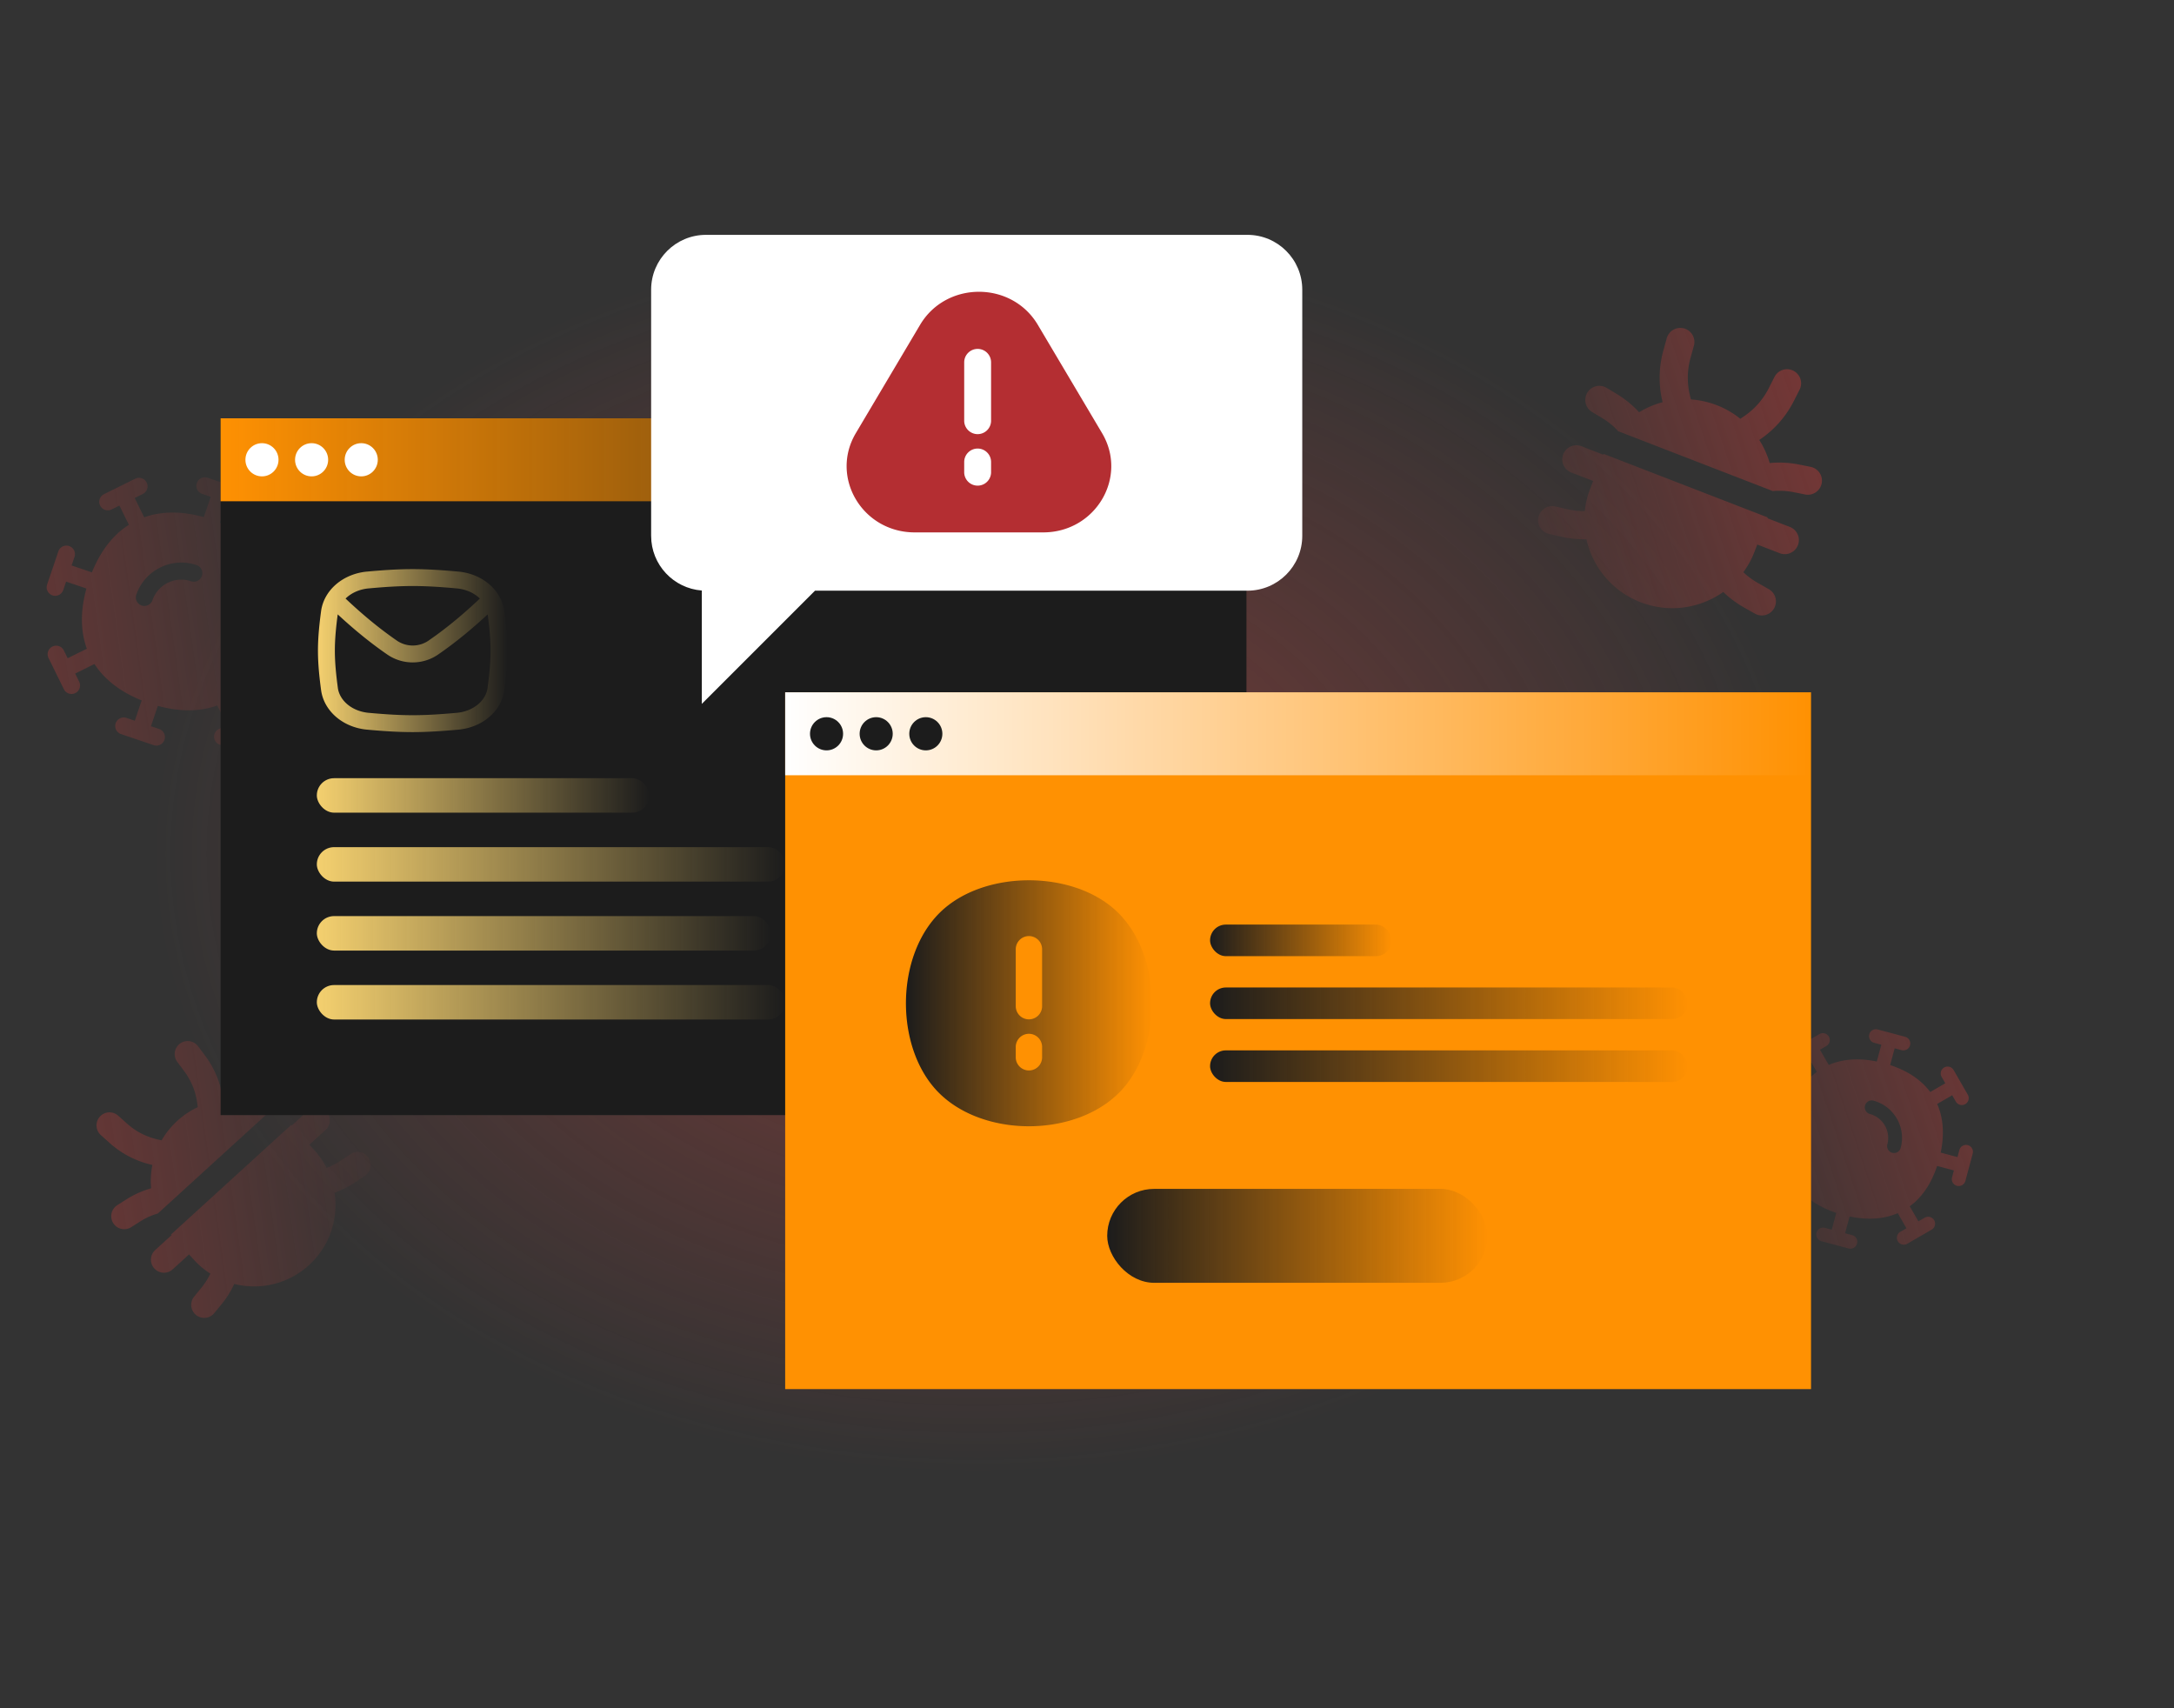 <svg xmlns="http://www.w3.org/2000/svg" width="611" height="480" fill="none" viewBox="0 0 611 480"><rect x="0" y="0" width="611" height="480" fill="#333333" stroke="none"/><g clip-path="url(#a)"><ellipse cx="275" cy="240" fill="url(#b)" rx="232" ry="174"/><path fill="url(#c)" d="M86.508 312.198a3.66 3.66 0 1 1 4.93 5.409l-4.501 4.104 1.387 1.522a23 23 0 0 1 3.466 4.988 19.2 19.2 0 0 0 3.976-2.047l2.757-1.855a3.66 3.66 0 0 1 4.086 6.072l-2.756 1.855a26.5 26.5 0 0 1-5.818 2.949c1.107 7.301-1.335 15.002-7.202 20.352-5.885 5.365-13.807 7.082-20.993 5.281a26.6 26.6 0 0 1-3.532 5.652l-2.1 2.574a3.66 3.66 0 0 1-5.67-4.629l2.1-2.573a19.2 19.2 0 0 0 2.475-3.92 23 23 0 0 1-4.594-3.876l-1.388-1.521-4.626 4.218a3.66 3.66 0 0 1-4.932-5.408l4.628-4.22-.151-.172 33.797-30.816.158.166zM50.57 293.293a3.66 3.66 0 0 1 5.12.753l1.983 2.665a26.54 26.54 0 0 1 4.998 12.214l.03.226a23 23 0 0 1 6.636.225 26.5 26.5 0 0 1 3.739-6.578l1.845-2.377a3.66 3.66 0 0 1 5.784 4.487l-1.846 2.378a19.2 19.2 0 0 0-2.614 4.53l.096.053-32.036 29.211-.015-.033a19.2 19.2 0 0 0-4.905 2.231l-2.538 1.618a3.66 3.66 0 0 1-3.936-6.171l2.538-1.619a26.5 26.5 0 0 1 7.026-3.153 23 23 0 0 1 .353-6.569l-.32-.075a26.55 26.55 0 0 1-11.702-6.101l-2.471-2.22a3.658 3.658 0 1 1 4.89-5.444l2.473 2.22a19.2 19.2 0 0 0 8.474 4.416l1.252.293a22.9 22.9 0 0 1 4.42-5.493 22.9 22.9 0 0 1 5.743-3.835l-.168-1.22a19.2 19.2 0 0 0-3.618-8.845l-1.983-2.666a3.66 3.66 0 0 1 .752-5.121m4.75-157.53a2.4 2.4 0 0 1 3.04-1.501l9.333 3.164a2.399 2.399 0 0 1-1.54 4.542l-2.393-.812-1.937 5.713c5.856 2.376 10.352 5.813 13.2 10.258l5.48-2.714-1.123-2.282a2.4 2.4 0 0 1 1.093-3.211 2.4 2.4 0 0 1 3.211 1.093l2.136 4.342.045.081q.024.049.043.098l2.13 4.33a2.4 2.4 0 0 1-1.09 3.212 2.4 2.4 0 0 1-3.211-1.093l-1.116-2.268-5.477 2.713c1.806 4.997 1.792 10.701.089 16.846l5.82 1.973.816-2.406a2.398 2.398 0 0 1 4.542 1.539l-1.547 4.562q-.015.059-.033.118-.02.058-.046.113l-1.546 4.562a2.398 2.398 0 0 1-4.54-1.54l.814-2.406-5.82-1.973c-2.385 5.912-5.842 10.447-10.313 13.315l2.698 5.483 2.263-1.117a2.4 2.4 0 0 1 3.215 1.085 2.4 2.4 0 0 1-1.088 3.213l-4.356 2.156c-.021.011-.04.026-.062.036-.02.01-.044.017-.064.026l-4.357 2.16a2.4 2.4 0 0 1-3.215-1.084 2.4 2.4 0 0 1 1.086-3.215l2.279-1.13-2.702-5.49c-4.964 1.797-10.621 1.796-16.715.121l-1.937 5.713 2.394.811a2.4 2.4 0 0 1-1.54 4.542l-9.332-3.164a2.399 2.399 0 0 1 1.54-4.542l2.397.813 1.935-5.706c-5.882-2.365-10.399-5.794-13.267-10.235l-5.417 2.683 1.123 2.282a2.4 2.4 0 0 1-1.091 3.211 2.4 2.4 0 0 1-3.211-1.093l-2.18-4.426-.007-.015-2.17-4.411a2.4 2.4 0 0 1 4.304-2.118l1.114 2.265 5.396-2.671c-1.835-5.015-1.831-10.746-.12-16.923l-5.708-1.936-.817 2.406a2.398 2.398 0 0 1-4.541-1.54l3.171-9.353a2.398 2.398 0 1 1 4.542 1.54l-.817 2.406 5.71 1.935c2.398-5.945 5.88-10.499 10.388-13.364l-2.66-5.401-2.262 1.122a2.4 2.4 0 0 1-2.13-4.299l4.354-2.157.068-.036.062-.027 4.358-2.157a2.4 2.4 0 0 1 3.214 1.085 2.4 2.4 0 0 1-1.087 3.212l-2.279 1.129 2.667 5.421c4.978-1.78 10.65-1.753 16.758-.053l1.934-5.708-2.397-.813a2.397 2.397 0 0 1-1.501-3.04m-.077 23.048c-6.996-2.372-14.586 1.393-16.959 8.392a2.399 2.399 0 0 0 4.541 1.54c1.527-4.502 6.401-6.909 10.879-5.391a2.4 2.4 0 0 0 3.04-1.501 2.4 2.4 0 0 0-1.5-3.04"/><path fill="url(#d)" fill-rule="evenodd" d="M513.994 291.316a1.94 1.94 0 0 0-2.653-.708l-3.391 1.964-.067.033-.073.048-3.382 1.958a1.944 1.944 0 0 0-.709 2.654 1.943 1.943 0 0 0 2.654.707l1.771-1.026 2.469 4.29c-3.463 2.553-6.018 6.401-7.634 11.305l-4.807-1.288.532-1.987a1.941 1.941 0 1 0-3.75-1.005l-1.01 3.767-.03.093q-.012.05-.021.098l-1.009 3.767a1.94 1.94 0 1 0 3.751 1.005l.532-1.987 4.808 1.288c-1.052 5.054-.764 9.662.958 13.604l-4.282 2.48-1.022-1.77a1.943 1.943 0 0 0-2.652-.715 1.944 1.944 0 0 0-.713 2.653l1.964 3.41.026.053.031.046 1.964 3.414a1.944 1.944 0 0 0 3.367-1.938l-1.027-1.787 4.287-2.483c2.535 3.443 6.346 5.986 11.203 7.597l-1.265 4.718-1.976-.53a1.943 1.943 0 0 0-1.006 3.751l7.708 2.065a1.941 1.941 0 1 0 1.005-3.75l-1.98-.531 1.263-4.713c5.023 1.052 9.608.773 13.536-.928l2.442 4.242-1.783 1.033a1.943 1.943 0 0 0 1.946 3.36l3.457-2 .012-.007 3.445-1.994a1.945 1.945 0 0 0 .707-2.655 1.945 1.945 0 0 0-2.655-.707l-1.768 1.024-2.433-4.225c3.491-2.552 6.065-6.414 7.689-11.343l4.716 1.264-.533 1.986a1.942 1.942 0 0 0 3.75 1.006l2.07-7.725a1.94 1.94 0 1 0-3.75-1.006l-.533 1.988-4.714-1.263c1.058-5.083.76-9.715-.987-13.671l4.219-2.442 1.019 1.773a1.944 1.944 0 0 0 2.652.715 1.944 1.944 0 0 0 .715-2.652l-1.963-3.41-.029-.056-.03-.046-1.965-3.411a1.943 1.943 0 0 0-2.652-.715 1.944 1.944 0 0 0-.713 2.653l1.028 1.784-4.234 2.452c-2.552-3.437-6.384-5.969-11.261-7.57l1.263-4.713 1.98.53a1.942 1.942 0 0 0 1.005-3.751l-7.707-2.065a1.942 1.942 0 1 0-1.005 3.751l1.976.529-1.264 4.719c-5.012-1.033-9.585-.74-13.501.973l-2.47-4.291 1.782-1.032a1.943 1.943 0 0 0 .707-2.654m10.166 19.377a1.944 1.944 0 0 1 2.379-1.373c5.777 1.548 9.196 7.496 7.647 13.277a1.941 1.941 0 0 1-3.75-1.005c.996-3.718-1.204-7.531-4.902-8.522a1.943 1.943 0 0 1-1.374-2.377m-79.699-185.285a3.958 3.958 0 0 0-2.858 7.383l6.144 2.377-.804 2.078a24.8 24.8 0 0 0-1.543 6.384 20.8 20.8 0 0 1-4.81-.509l-3.505-.793a3.958 3.958 0 0 0-1.745 7.721l3.504.793a28.8 28.8 0 0 0 7.019.698c1.738 7.795 7.212 14.605 15.219 17.705 8.031 3.109 16.691 1.742 23.233-2.883a28.7 28.7 0 0 0 5.77 4.317l3.126 1.774a3.957 3.957 0 1 0 3.907-6.883l-3.124-1.774a20.8 20.8 0 0 1-4.029-2.985 24.8 24.8 0 0 0 3.117-5.703l.804-2.076 6.314 2.444a3.958 3.958 0 0 0 2.858-7.382l-6.316-2.446.085-.232-46.126-17.857-.094.228zm28.845-33.111a3.96 3.96 0 0 0-4.87 2.76l-.957 3.463a28.7 28.7 0 0 0-.263 14.269l.057.24a24.9 24.9 0 0 0-6.603 2.822 28.7 28.7 0 0 0-6.341-5.171l-2.791-1.677a3.958 3.958 0 0 0-4.077 6.786l2.791 1.676c1.63.979 3.11 2.175 4.406 3.546l-.075.092 43.722 16.927.003-.04a20.8 20.8 0 0 1 5.819.333l3.191.64a3.96 3.96 0 0 0 4.659-3.103 3.96 3.96 0 0 0-3.104-4.659l-3.191-.641a28.7 28.7 0 0 0-8.317-.431 24.9 24.9 0 0 0-2.924-6.486l.292-.201a28.7 28.7 0 0 0 9.414-10.726l1.625-3.205a3.957 3.957 0 0 0-7.061-3.578l-1.624 3.205a20.8 20.8 0 0 1-6.818 7.767l-1.148.784a24.7 24.7 0 0 0-6.605-3.81 24.8 24.8 0 0 0-7.289-1.621l-.309-1.296a20.8 20.8 0 0 1 .191-10.333l.957-3.463a3.96 3.96 0 0 0-2.76-4.87" clip-rule="evenodd"/><path fill="#1c1c1c" d="M62 117.554h288.315v195.827H62z"/><rect width="93.447" height="9.688" x="89.044" y="218.697" fill="url(#e)" rx="4.844"/><rect width="131.629" height="9.688" x="89.044" y="238.074" fill="url(#f)" rx="4.844"/><rect width="127.61" height="9.688" x="89.044" y="257.451" fill="url(#g)" rx="4.844"/><rect width="131.629" height="9.688" x="89.044" y="276.827" fill="url(#h)" rx="4.844"/><path fill="url(#i)" d="M62 117.554h288.315v23.313H62z"/><ellipse cx="73.626" cy="129.211" fill="#fff" rx="4.65" ry="4.663"/><ellipse cx="87.576" cy="129.211" fill="#fff" rx="4.65" ry="4.663"/><ellipse cx="101.527" cy="129.211" fill="#fff" rx="4.65" ry="4.663"/><path fill="url(#j)" d="M115.994 159.941c4.433 0 8.757.324 12.899.7h.01c3.172.303 6.184 1.51 8.528 3.488 2.202 1.859 3.711 4.318 4.222 7.047l.089.55v.01c.469 3.537.883 7.268.883 11.107 0 3.84-.419 7.57-.879 11.103v.015c-.402 2.947-1.964 5.613-4.313 7.597-2.344 1.978-5.353 3.185-8.525 3.488l-.012.002c-4.149.376-8.473.698-12.902.698s-8.751-.322-12.896-.698l-.012-.002c-3.172-.303-6.184-1.51-8.527-3.488-2.35-1.983-3.909-4.65-4.311-7.597l-.003-.01c-.469-3.537-.88-7.269-.88-11.108s.411-7.567.88-11.107l.003-.01c.402-2.948 1.961-5.614 4.31-7.597 2.344-1.978 5.356-3.185 8.528-3.488h.012c4.145-.376 8.464-.7 12.896-.7m21.078 12.715c-4.368 4.051-8.945 7.847-13.91 11.27a12.615 12.615 0 0 1-14.336 0c-4.965-3.422-9.541-7.219-13.91-11.27-.444 3.389-.803 6.769-.803 10.187 0 3.515.379 6.994.84 10.476.228 1.671 1.129 3.309 2.67 4.61 1.546 1.306 3.627 2.17 5.915 2.389h-.002c4.102.372 8.252.678 12.458.678s8.356-.306 12.462-.678l.847-.112c1.952-.33 3.713-1.134 5.067-2.277 1.541-1.3 2.441-2.938 2.669-4.61.455-3.491.837-6.963.837-10.476 0-3.418-.359-6.801-.804-10.187m-21.078-7.966c-4.21 0-8.356.305-12.458.677-2.287.219-4.367 1.085-5.914 2.391a9 9 0 0 0-.5.458c4.556 4.299 9.278 8.27 14.399 11.8a7.87 7.87 0 0 0 8.947 0l2.11-1.496c4.319-3.143 8.365-6.602 12.289-10.305a9 9 0 0 0-.5-.457c-1.547-1.306-3.628-2.17-5.916-2.389v-.002c-4.097-.372-8.247-.677-12.457-.677"/><path fill="#ff9102" d="M220.673 194.557h288.315v195.827H220.673z"/><path fill="url(#k)" d="M220.673 194.557h288.315v23.313H220.673z"/><ellipse cx="232.3" cy="206.214" fill="#1c1c1c" rx="4.65" ry="4.663"/><ellipse cx="246.25" cy="206.214" fill="#1c1c1c" rx="4.65" ry="4.663"/><ellipse cx="260.201" cy="206.214" fill="#1c1c1c" rx="4.65" ry="4.663"/><path fill="url(#l)" fill-rule="evenodd" d="M289.18 247.385c8.53 0 17.254 2.477 23.473 7.67 7.005 5.853 10.545 15.271 11.035 24.625.491 9.357-2.038 19.151-7.8 25.917-6.312 7.412-16.665 10.917-26.708 10.917s-20.396-3.505-26.707-10.917c-5.762-6.766-8.291-16.56-7.801-25.917.491-9.354 4.03-18.772 11.036-24.625 6.218-5.193 14.942-7.67 23.472-7.67m0 15.682a3.703 3.703 0 0 1 3.703 3.703v15.997a3.703 3.703 0 1 1-7.406 0V266.77a3.703 3.703 0 0 1 3.703-3.703m0 27.462a3.703 3.703 0 0 1 3.703 3.703v2.897a3.703 3.703 0 0 1-7.406 0v-2.897a3.703 3.703 0 0 1 3.703-3.703" clip-rule="evenodd"/><rect width="51.042" height="8.877" x="340.089" y="259.835" fill="url(#m)" rx="4.438"/><rect width="134.262" height="8.877" x="340.089" y="277.511" fill="url(#n)" rx="4.438"/><rect width="134.262" height="8.877" x="340.089" y="295.187" fill="url(#o)" rx="4.438"/><rect width="106.845" height="26.397" x="311.178" y="334.112" fill="url(#p)" rx="13.198"/><path fill="#fff" d="M350.584 66C359.098 66 366 72.902 366 81.416v69.168c0 8.514-6.902 15.416-15.416 15.416H229.057l-31.812 31.812v-31.857c-7.967-.599-14.245-7.251-14.245-15.371V81.416C183 72.902 189.903 66 198.417 66z"/><path fill="#b42e32" fill-rule="evenodd" d="M258.585 91.298c7.355-12.397 25.743-12.397 33.098 0l18.053 30.428c7.355 12.397-1.839 27.893-16.549 27.893h-36.106c-14.71 0-23.904-15.496-16.549-27.893zm16.18 34.759a3.78 3.78 0 0 0-3.777 3.777v2.954a3.778 3.778 0 0 0 7.554 0v-2.954a3.78 3.78 0 0 0-3.777-3.777m0-28.006a3.777 3.777 0 0 0-3.777 3.776v16.314a3.778 3.778 0 1 0 7.554 0v-16.314a3.777 3.777 0 0 0-3.777-3.776" clip-rule="evenodd"/></g><defs><linearGradient id="c" x1="-150.77" x2="108.257" y1="327.004" y2="290.885" gradientUnits="userSpaceOnUse"><stop stop-color="#b42e32"/><stop offset="1" stop-color="#d2463f" stop-opacity="0"/></linearGradient><linearGradient id="d" x1="700" x2="483.445" y1="282.885" y2="355.385" gradientUnits="userSpaceOnUse"><stop stop-color="#b42e32"/><stop offset="1" stop-color="#d2463f" stop-opacity="0"/></linearGradient><linearGradient id="e" x1="89.044" x2="182.491" y1="223.542" y2="223.542" gradientUnits="userSpaceOnUse"><stop stop-color="#f4d06f"/><stop offset="1" stop-color="#f4d06f" stop-opacity="0"/></linearGradient><linearGradient id="f" x1="89.044" x2="220.673" y1="242.918" y2="242.918" gradientUnits="userSpaceOnUse"><stop stop-color="#f4d06f"/><stop offset="1" stop-color="#f4d06f" stop-opacity="0"/></linearGradient><linearGradient id="g" x1="89.044" x2="216.654" y1="262.295" y2="262.295" gradientUnits="userSpaceOnUse"><stop stop-color="#f4d06f"/><stop offset="1" stop-color="#f4d06f" stop-opacity="0"/></linearGradient><linearGradient id="h" x1="89.044" x2="220.673" y1="281.671" y2="281.671" gradientUnits="userSpaceOnUse"><stop stop-color="#f4d06f"/><stop offset="1" stop-color="#f4d06f" stop-opacity="0"/></linearGradient><linearGradient id="i" x1="62" x2="350.315" y1="129.211" y2="129.211" gradientUnits="userSpaceOnUse"><stop stop-color="#ff9102"/><stop offset="1" stop-color="#ff9102" stop-opacity="0"/></linearGradient><linearGradient id="j" x1="89.364" x2="142.625" y1="182.843" y2="182.843" gradientUnits="userSpaceOnUse"><stop stop-color="#f4d06f"/><stop offset="1" stop-color="#f4d06f" stop-opacity="0"/></linearGradient><linearGradient id="k" x1="220.673" x2="508.989" y1="206.214" y2="206.214" gradientUnits="userSpaceOnUse"><stop stop-color="#fff"/><stop offset="1" stop-color="#fff" stop-opacity="0"/></linearGradient><linearGradient id="l" x1="254.613" x2="323.748" y1="281.95" y2="281.95" gradientUnits="userSpaceOnUse"><stop stop-color="#1c1c1c"/><stop offset="1" stop-color="#1c1c1c" stop-opacity="0"/></linearGradient><linearGradient id="m" x1="340.089" x2="391.131" y1="264.274" y2="264.274" gradientUnits="userSpaceOnUse"><stop stop-color="#1c1c1c"/><stop offset="1" stop-color="#1c1c1c" stop-opacity="0"/></linearGradient><linearGradient id="n" x1="340.089" x2="474.351" y1="281.95" y2="281.95" gradientUnits="userSpaceOnUse"><stop stop-color="#1c1c1c"/><stop offset="1" stop-color="#1c1c1c" stop-opacity="0"/></linearGradient><linearGradient id="o" x1="340.089" x2="474.351" y1="299.626" y2="299.626" gradientUnits="userSpaceOnUse"><stop stop-color="#1c1c1c"/><stop offset="1" stop-color="#1c1c1c" stop-opacity="0"/></linearGradient><linearGradient id="p" x1="311.178" x2="418.023" y1="347.311" y2="347.311" gradientUnits="userSpaceOnUse"><stop stop-color="#1c1c1c"/><stop offset="1" stop-color="#1c1c1c" stop-opacity="0"/></linearGradient><radialGradient id="b" cx="0" cy="0" r="1" gradientTransform="matrix(0 174 -232 0 275 240)" gradientUnits="userSpaceOnUse"><stop stop-color="#d2463f" stop-opacity=".45"/><stop offset="1" stop-color="#d2463f" stop-opacity="0"/></radialGradient><clipPath id="a"><path fill="#fff" d="M0 0h611v479.216H0z"/></clipPath></defs></svg>